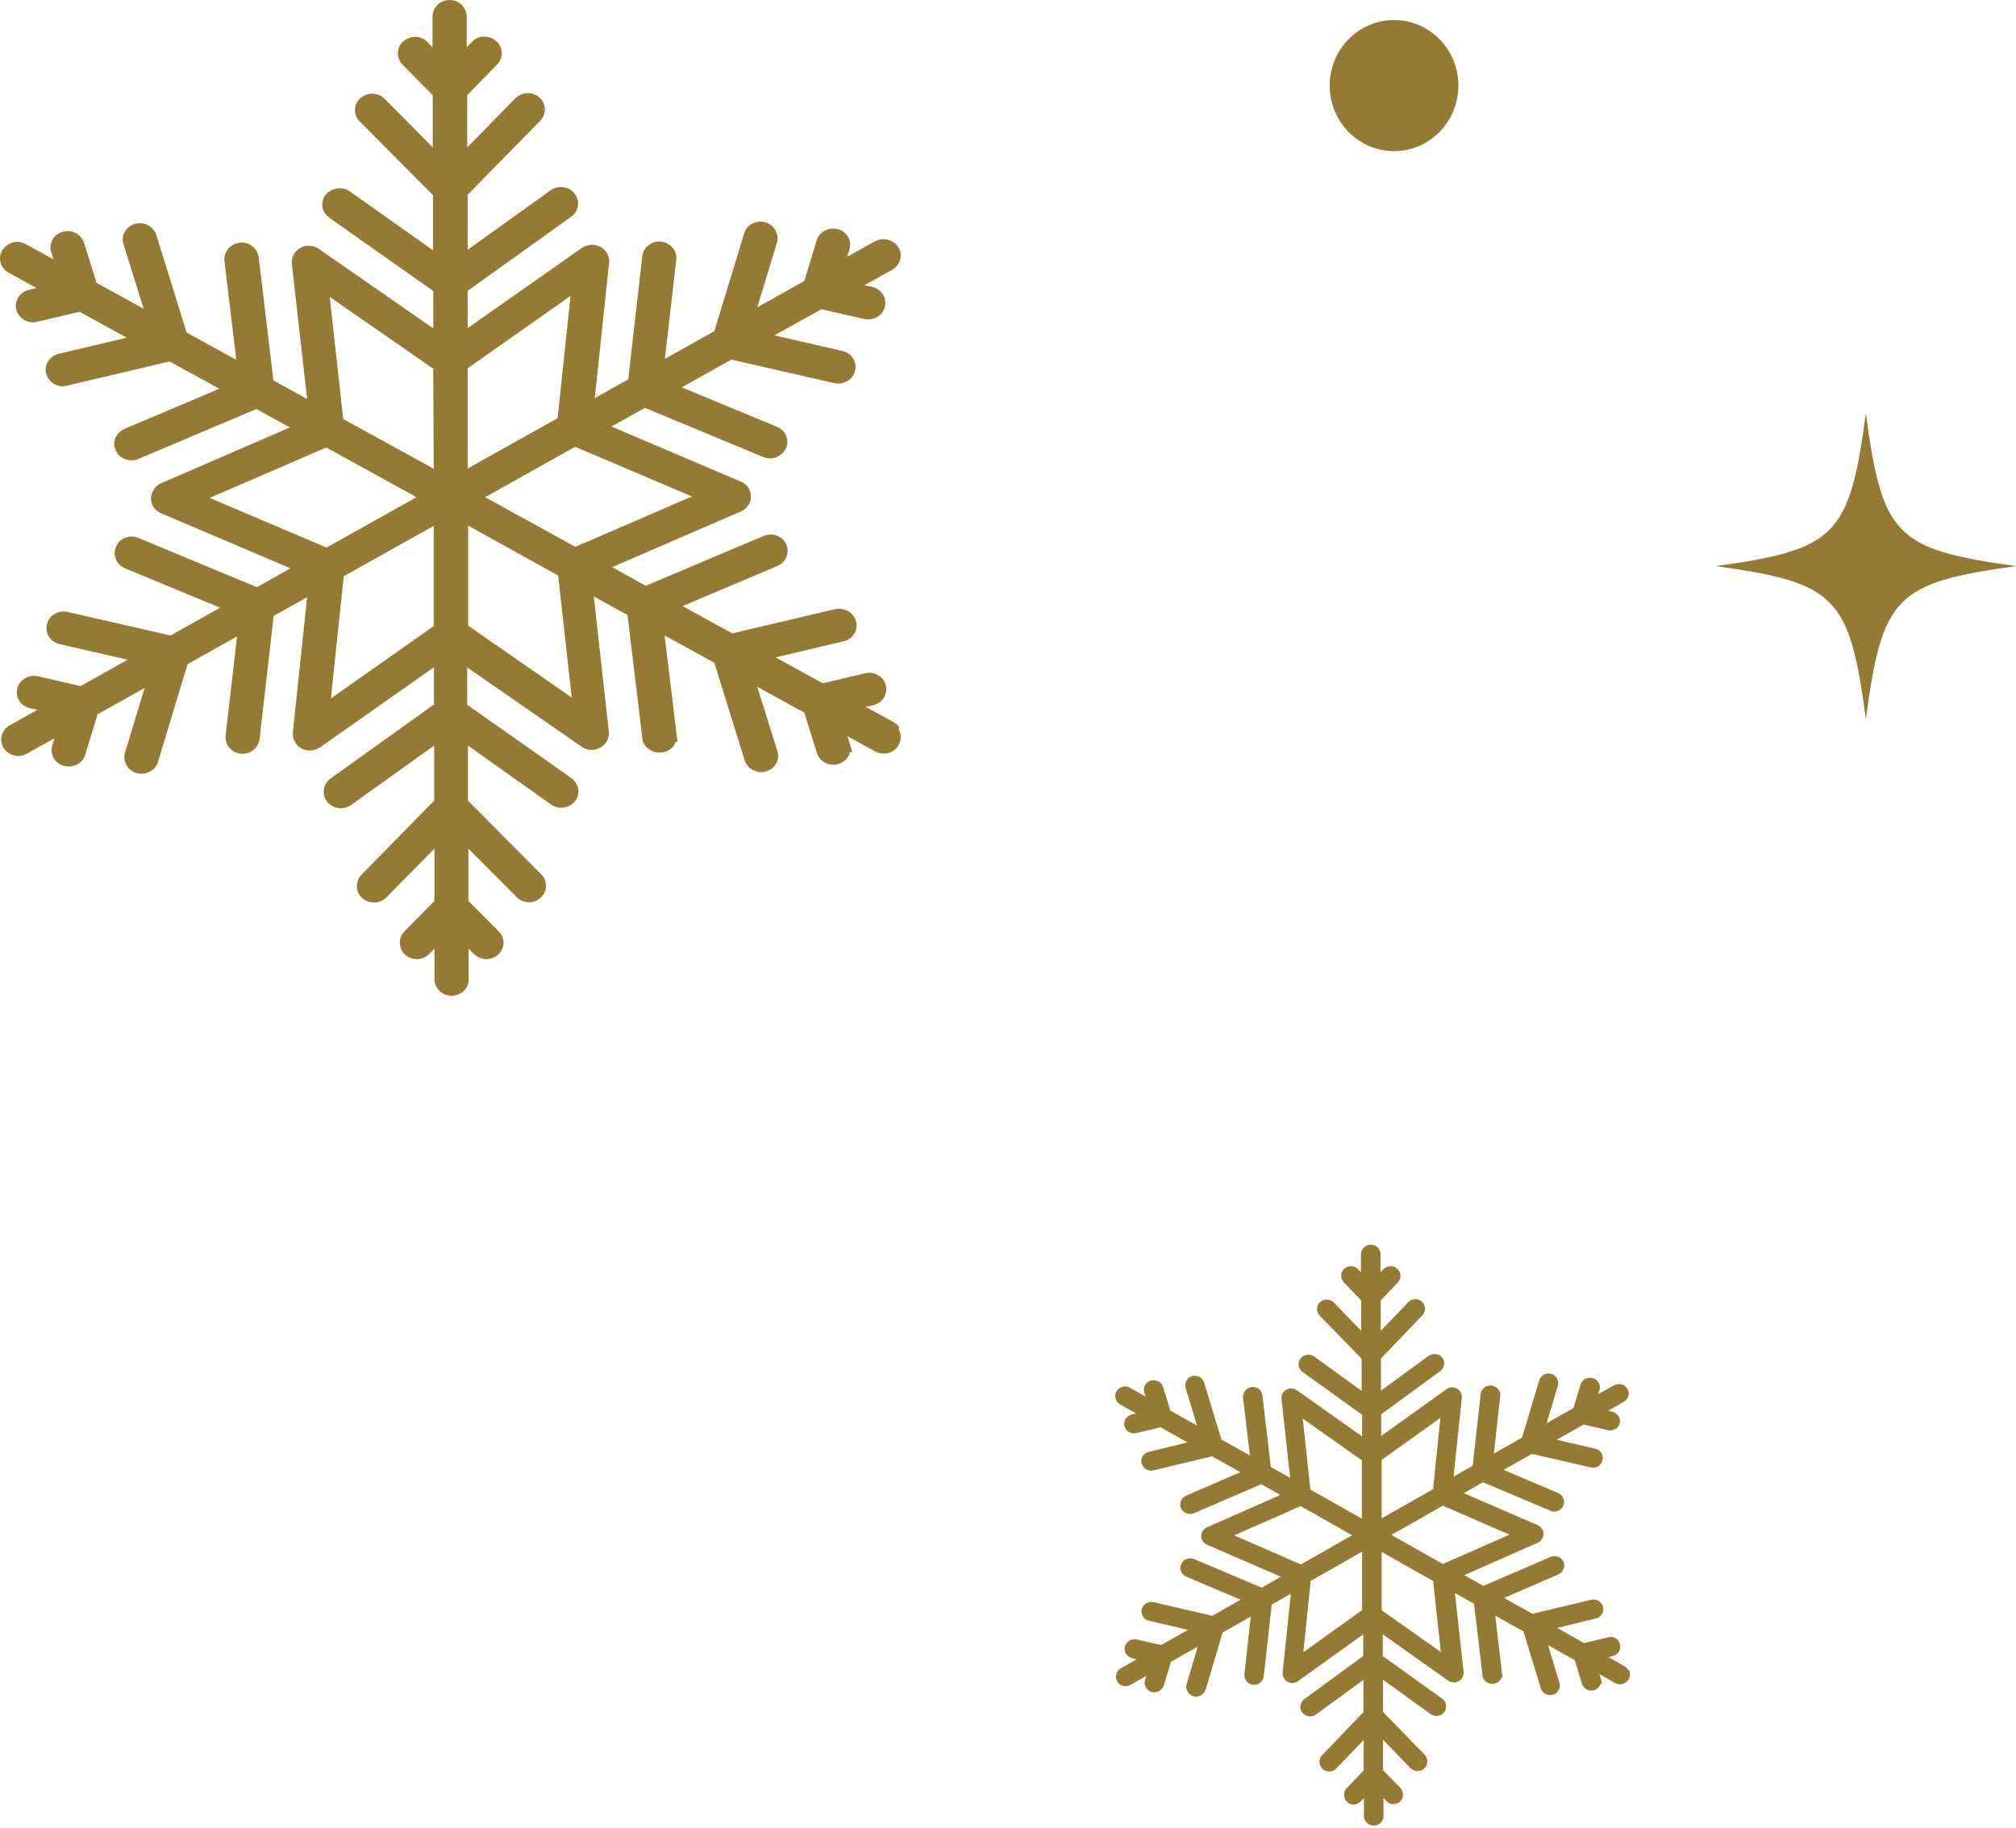 <svg width="461" height="418" viewBox="0 0 461 418" fill="none" xmlns="http://www.w3.org/2000/svg">
<path d="M372.255 381.823C372.047 381.516 371.787 381.21 371.422 381.005L367.831 378.962L368.82 378.706C370.017 378.4 370.746 377.225 370.434 375.999C370.381 375.794 370.277 375.59 370.225 375.437C369.757 374.568 368.716 374.16 367.779 374.415L362.211 375.743L356.07 372.269L364.917 370.124C365.489 369.97 366.01 369.613 366.322 369.102C366.634 368.591 366.686 368.029 366.582 367.416C366.53 367.211 366.426 367.007 366.322 366.854C365.802 366.036 364.813 365.628 363.876 365.832L350.449 369.051L343.944 365.423L356.33 360.059C356.902 359.804 357.319 359.395 357.527 358.833C357.735 358.271 357.735 357.658 357.527 357.147C357.527 357.096 357.527 357.045 357.423 356.943C356.85 355.972 355.653 355.614 354.613 356.023L339.208 362.665L334.836 360.212L351.646 352.804C352.427 352.447 352.947 351.629 352.947 350.761C352.947 350.352 352.843 349.994 352.635 349.688C352.427 349.279 352.062 348.973 351.594 348.768L334.732 341.463L339.104 338.959L354.56 345.499C355.133 345.754 355.705 345.754 356.278 345.499C356.85 345.294 357.267 344.886 357.475 344.324C357.735 343.813 357.735 343.2 357.475 342.638C357.267 342.076 356.85 341.667 356.278 341.412L343.84 336.149L350.293 332.471L363.772 335.587C364.969 335.894 366.166 335.128 366.426 333.953C366.582 333.391 366.478 332.829 366.218 332.318C365.906 331.807 365.385 331.398 364.813 331.296L355.966 329.252L362.107 325.778L367.675 327.056C368.248 327.209 368.872 327.055 369.393 326.8C369.913 326.493 370.277 326.034 370.382 325.472C370.538 324.91 370.381 324.348 370.121 323.888C369.809 323.377 369.289 322.968 368.716 322.866L367.727 322.611L371.318 320.567C371.839 320.261 372.203 319.801 372.359 319.239C372.463 318.932 372.463 318.626 372.411 318.37C372.411 318.115 372.255 317.808 372.151 317.604C371.839 317.093 371.37 316.735 370.798 316.582C370.225 316.429 369.601 316.531 369.08 316.787L365.489 318.83L365.75 317.859C365.906 317.297 365.854 316.736 365.594 316.225C365.333 315.714 364.813 315.305 364.24 315.152C363.668 314.998 363.043 315.05 362.523 315.305C362.003 315.56 361.638 316.071 361.43 316.582L359.817 321.998L353.676 325.472L356.226 316.889C356.59 315.765 355.914 314.539 354.717 314.181C354.144 314.028 353.52 314.079 352.999 314.385C352.479 314.692 352.114 315.152 351.958 315.714L348.055 328.741L341.602 332.42L343.059 319.239C343.111 318.779 343.059 318.319 342.747 317.911C342.382 317.349 341.758 316.94 341.081 316.838C340.457 316.787 339.884 316.94 339.416 317.298C338.948 317.655 338.687 318.166 338.583 318.779L336.762 335.179L332.39 337.682L334.264 319.699C334.316 319.239 334.264 318.779 334.004 318.37C333.795 318.013 333.535 317.757 333.171 317.553C332.39 317.093 331.453 317.195 330.725 317.706L315.841 328.384V323.428L329.32 313.568C330.256 312.904 330.517 311.678 329.996 310.809C329.996 310.758 329.944 310.656 329.788 310.503C329.111 309.583 327.81 309.379 326.77 309.992L315.789 318.013V310.656L325.26 300.796C325.937 300.132 326.041 299.059 325.573 298.19C325.469 298.037 325.364 297.884 325.156 297.679C324.324 296.913 323.022 296.913 322.138 297.679L315.736 304.321V297.373L319.64 293.286C320.316 292.57 320.472 291.549 319.952 290.68C319.848 290.476 319.692 290.323 319.536 290.169C319.119 289.761 318.547 289.556 317.974 289.556C317.35 289.556 316.829 289.812 316.361 290.22L315.684 290.936V286.849C315.684 286.491 315.58 286.082 315.372 285.725C314.956 285.06 314.279 284.6 313.447 284.652C312.198 284.652 311.209 285.622 311.209 286.849V290.936L310.532 290.22C310.116 289.812 309.543 289.556 308.971 289.556C308.398 289.556 307.826 289.761 307.358 290.169C306.941 290.578 306.681 291.089 306.681 291.702C306.681 292.264 306.889 292.826 307.306 293.286L311.261 297.373V304.321L305.016 297.884C304.183 297.015 302.778 296.964 301.841 297.781C300.956 298.65 300.956 300.029 301.789 300.898L311.365 310.707V318.064L300.488 310.196C299.499 309.481 298.094 309.736 297.365 310.707C296.637 311.678 296.845 313.057 297.886 313.772L311.469 323.53V328.486L296.533 317.911C295.804 317.4 294.867 317.349 294.139 317.808C293.358 318.217 292.942 319.086 293.046 319.954L295.023 337.938L290.6 335.485L288.674 319.086C288.674 318.779 288.518 318.473 288.414 318.268C287.998 317.502 287.113 317.093 286.228 317.195C285.031 317.349 284.146 318.421 284.251 319.648L285.812 332.829L279.306 329.201L275.351 316.174C275.351 316.174 275.247 315.867 275.143 315.714C274.623 314.845 273.582 314.436 272.593 314.692C272.02 314.845 271.552 315.254 271.292 315.765C271.032 316.276 270.928 316.889 271.136 317.451L273.738 326.034L267.597 322.56L265.983 317.195C265.983 317.195 265.827 316.838 265.775 316.735C265.255 315.867 264.214 315.458 263.173 315.714C261.976 316.071 261.3 317.246 261.664 318.473L261.976 319.392L258.385 317.349C257.865 317.042 257.24 316.991 256.668 317.144C256.095 317.298 255.627 317.655 255.315 318.166C255.002 318.677 254.95 319.239 255.107 319.852C255.263 320.414 255.627 320.874 256.147 321.18L259.79 323.224L258.802 323.479C258.229 323.633 257.709 323.99 257.396 324.45C257.084 324.961 256.98 325.574 257.136 326.136C257.448 327.311 258.645 328.026 259.842 327.72L265.411 326.391L271.552 329.865L262.705 332.011C262.132 332.164 261.612 332.522 261.3 332.982C260.987 333.493 260.883 334.055 261.039 334.617C261.196 335.179 261.56 335.69 262.08 335.996C262.601 336.303 263.173 336.405 263.746 336.251L277.173 333.033L283.626 336.66L271.24 342.025C270.667 342.28 270.251 342.689 270.043 343.251C269.835 343.813 269.835 344.375 270.043 344.886C270.251 345.448 270.719 345.856 271.292 346.061C271.864 346.265 272.437 346.265 273.009 346.061L288.414 339.419L292.786 341.871L275.976 349.279C275.195 349.637 274.675 350.403 274.675 351.272C274.675 352.14 275.195 352.907 276.028 353.264L292.89 360.57L288.518 363.073L273.061 356.534C271.916 356.074 270.615 356.534 270.095 357.709C269.626 358.833 270.147 360.11 271.292 360.57L283.678 365.832L277.225 369.51L263.798 366.394C263.225 366.241 262.601 366.394 262.08 366.649C261.56 366.956 261.196 367.467 261.091 368.029C260.935 368.591 261.091 369.204 261.352 369.664C261.664 370.175 262.132 370.532 262.757 370.634L271.656 372.729L265.515 376.203L259.947 374.926C258.75 374.619 257.553 375.386 257.24 376.561C256.928 377.736 257.709 378.911 258.906 379.217L259.894 379.473L256.304 381.516C255.783 381.823 255.419 382.283 255.263 382.845C255.107 383.407 255.211 384.02 255.471 384.531C256.095 385.552 257.448 385.91 258.541 385.297L262.132 383.253L261.82 384.224C261.508 385.399 262.184 386.625 263.329 386.932C263.902 387.085 264.526 387.034 265.047 386.727C265.567 386.472 265.931 385.961 266.14 385.399L267.753 380.035L273.894 376.561L271.344 385.144C271.188 385.706 271.24 386.319 271.552 386.83C271.812 387.34 272.333 387.698 272.905 387.903C273.478 388.056 274.102 388.005 274.623 387.698C275.143 387.392 275.507 386.932 275.716 386.37L279.567 373.342L286.02 369.664L284.563 382.845C284.511 383.458 284.667 384.02 285.031 384.48C285.395 384.939 285.968 385.195 286.54 385.297C287.737 385.399 288.882 384.531 288.986 383.356L290.808 366.956L295.18 364.453L293.306 382.487C293.254 383.356 293.67 384.173 294.399 384.582C295.18 385.041 296.116 384.99 296.845 384.428L311.729 373.751V378.706L298.25 388.567C297.782 388.924 297.469 389.435 297.365 389.997C297.261 390.559 297.417 391.172 297.782 391.632C298.146 392.092 298.666 392.398 299.239 392.501C299.811 392.603 300.436 392.449 300.904 392.092L311.781 384.173V391.53L302.309 401.39C301.477 402.258 301.529 403.638 302.413 404.506C302.83 404.915 303.402 405.068 304.027 405.12C304.651 405.12 305.172 404.864 305.588 404.404L311.833 397.916V404.864L307.93 408.951C307.097 409.82 307.149 411.199 308.034 412.068C308.867 412.834 310.116 412.885 311.053 412.068L311.885 411.199V415.286C311.885 416.512 312.926 417.483 314.123 417.483C315.372 417.483 316.361 416.461 316.361 415.286V411.199L317.038 411.914C317.454 412.323 318.026 412.578 318.599 412.578C319.171 412.578 319.744 412.374 320.16 411.965C320.889 411.25 321.045 410.177 320.524 409.258C320.42 409.104 320.316 409.002 320.212 408.849L316.257 404.813V397.865L322.554 404.353C322.97 404.762 323.543 405.017 324.115 405.017C324.688 405.017 325.26 404.813 325.729 404.404C326.457 403.689 326.613 402.616 326.093 401.696C325.989 401.492 325.885 401.39 325.781 401.288L316.257 391.479V384.122L327.134 391.99C328.123 392.705 329.528 392.501 330.256 391.53C330.777 390.815 330.829 389.895 330.413 389.18C330.256 388.873 329.996 388.618 329.788 388.464L316.205 378.706V373.751L331.141 384.326C331.87 384.837 332.807 384.888 333.587 384.428C334.368 384.02 334.784 383.151 334.68 382.283L332.702 364.299L337.074 366.752L339 383.1C339 383.662 339.312 384.224 339.832 384.582C340.301 384.939 340.873 385.144 341.498 385.042C342.122 384.99 342.643 384.684 343.007 384.224C343.163 384.02 343.267 383.815 343.371 383.611H343.579L341.914 369.459L348.367 373.087L352.323 386.063C352.687 387.238 353.936 387.902 355.133 387.545C355.705 387.392 356.174 386.983 356.434 386.472C356.694 385.961 356.798 385.348 356.59 384.786L353.988 376.203L360.129 379.677L361.742 385.042C362.107 386.217 363.356 386.881 364.501 386.523C365.073 386.37 365.542 385.961 365.854 385.45C365.958 385.297 366.01 385.093 366.062 384.939H366.374L365.75 382.845L369.341 384.888C369.861 385.195 370.486 385.246 371.058 385.093C371.631 384.939 372.099 384.582 372.411 384.071C372.828 383.407 372.828 382.538 372.411 381.874L372.255 381.823ZM327.706 361.489L329.476 377.787L315.945 368.233V354.899L327.706 361.541V361.489ZM315.893 333.901L329.372 324.246L327.706 340.543L315.945 347.236V333.901H315.893ZM345.141 350.965L329.944 357.658L318.183 351.016L329.944 344.324L345.193 350.965H345.141ZM299.655 340.645L297.886 324.399L311.417 333.953V347.287L299.655 340.645ZM309.231 351.067L297.469 357.76L282.221 351.118L297.417 344.426L309.179 351.067H309.231ZM311.521 368.182L298.042 377.838L299.707 361.541L311.469 354.848V368.182H311.521Z" fill="#957A33"/>
<path d="M205.715 166.495C205.383 165.908 204.883 165.429 204.273 165.109L197.951 161.642L199.67 161.269C201.778 160.789 203.053 158.762 202.554 156.629C202.443 156.256 202.277 155.936 202.166 155.723C201.279 154.283 199.504 153.536 197.84 153.963L188.135 156.256L177.376 150.336L192.905 146.656C193.958 146.39 194.846 145.803 195.345 144.897C195.899 144.043 196.01 143.03 195.733 142.017C195.622 141.644 195.511 141.324 195.289 141.057C194.402 139.617 192.683 138.924 190.964 139.297L167.449 144.843L156.081 138.604L177.765 129.431C178.707 129.004 179.484 128.311 179.817 127.351C180.205 126.391 180.205 125.378 179.817 124.471C179.817 124.365 179.706 124.311 179.595 124.098C178.596 122.445 176.489 121.805 174.659 122.552L147.651 133.964L139.998 129.698L169.446 116.952C170.832 116.312 171.775 114.979 171.72 113.486C171.72 112.792 171.498 112.206 171.221 111.672C170.832 110.979 170.167 110.446 169.391 110.126L139.832 97.54L147.485 93.274L174.548 104.526C175.491 104.899 176.6 104.953 177.543 104.526C178.486 104.153 179.262 103.46 179.706 102.553C180.149 101.646 180.149 100.633 179.761 99.673C179.373 98.713 178.652 98.02 177.654 97.593L155.914 88.581L167.228 82.234L190.797 87.621C192.905 88.101 195.012 86.821 195.511 84.847C195.788 83.888 195.622 82.928 195.123 82.021C194.568 81.114 193.681 80.475 192.627 80.261L177.099 76.688L187.858 70.715L197.618 72.955C198.617 73.168 199.726 73.008 200.613 72.475C201.501 71.942 202.111 71.142 202.332 70.129C202.554 69.168 202.443 68.209 201.889 67.355C201.334 66.449 200.447 65.809 199.393 65.596L197.674 65.222L203.996 61.702C204.883 61.222 205.549 60.422 205.826 59.409C205.993 58.929 205.993 58.396 205.937 57.916C205.882 57.436 205.715 56.956 205.438 56.583C204.939 55.73 204.052 55.09 203.053 54.823C202.055 54.556 201.001 54.716 200.059 55.196L193.736 58.716L194.236 57.063C194.513 56.103 194.457 55.09 193.958 54.236C193.459 53.33 192.627 52.69 191.629 52.423C190.631 52.156 189.577 52.263 188.634 52.743C187.692 53.223 187.026 54.023 186.749 54.983L183.92 64.262L173.162 70.288L177.654 55.516C178.264 53.543 177.099 51.463 174.992 50.823C173.994 50.556 172.94 50.663 171.997 51.143C171.054 51.623 170.444 52.423 170.167 53.383L163.346 75.728L152.032 82.074L154.639 59.409C154.75 58.609 154.583 57.809 154.14 57.116C153.53 56.103 152.42 55.41 151.2 55.249C150.147 55.143 149.148 55.41 148.317 56.049C147.485 56.689 146.986 57.596 146.875 58.556L143.658 86.767L136.005 91.034L139.277 60.156C139.388 59.356 139.222 58.556 138.778 57.863C138.445 57.276 137.946 56.796 137.336 56.476C136.005 55.73 134.286 55.836 133.066 56.69L106.945 75.035V66.502L130.57 49.597C132.178 48.477 132.678 46.343 131.735 44.797C131.679 44.69 131.624 44.584 131.402 44.264C130.182 42.717 127.908 42.29 126.133 43.357L106.945 57.116V44.53L123.527 27.625C124.692 26.451 124.913 24.585 124.082 23.145C123.915 22.878 123.749 22.665 123.361 22.292C121.919 20.959 119.645 20.959 118.037 22.292L106.834 33.704V21.759L113.656 14.772C114.876 13.546 115.097 11.732 114.21 10.293C114.044 9.973 113.822 9.706 113.489 9.439C112.768 8.746 111.77 8.373 110.716 8.373C109.663 8.373 108.664 8.799 107.943 9.546L106.723 10.773V3.786C106.723 3.146 106.557 2.506 106.169 1.866C105.448 0.693 104.228 0 102.786 0C100.623 0 98.904 1.706 98.904 3.786V10.826L97.739 9.599C97.018 8.853 96.02 8.426 94.966 8.426C93.968 8.426 92.914 8.799 92.193 9.493C91.417 10.186 91.029 11.093 90.973 12.106C90.973 13.119 91.362 14.079 92.027 14.772L98.959 21.759V33.704L87.979 22.612C86.481 21.119 84.041 21.012 82.377 22.452C80.825 23.892 80.769 26.291 82.266 27.785L99.015 44.637V57.223L79.937 43.73C78.218 42.557 75.778 42.93 74.447 44.584C73.171 46.29 73.56 48.583 75.334 49.81L99.07 66.555V75.088L72.894 56.903C71.619 56.05 69.955 55.943 68.679 56.69C67.348 57.436 66.572 58.876 66.738 60.369L70.232 91.247L62.523 86.981L59.141 58.769C59.085 58.183 58.863 57.703 58.642 57.383C57.865 56.049 56.368 55.303 54.759 55.516C52.597 55.783 51.099 57.649 51.321 59.676L54.038 82.288L42.67 76.048L35.737 53.703C35.627 53.436 35.516 53.17 35.349 52.903C34.462 51.41 32.576 50.717 30.857 51.196C29.859 51.463 29.027 52.156 28.528 53.01C28.029 53.916 27.918 54.929 28.251 55.889L32.854 70.609L22.095 64.689L19.211 55.516C19.1 55.196 18.989 54.876 18.823 54.716C17.936 53.223 16.105 52.476 14.331 53.01C12.223 53.596 11.059 55.676 11.724 57.703L12.223 59.303L5.901 55.836C4.958 55.303 3.905 55.196 2.906 55.463C1.908 55.73 1.076 56.369 0.522 57.223C0.023 58.076 -0.144 59.089 0.134 60.102C0.411 61.062 1.076 61.862 1.964 62.342L8.341 65.862L6.622 66.289C5.624 66.502 4.737 67.142 4.182 67.995C3.627 68.902 3.461 69.969 3.738 70.875C4.293 72.848 6.4 74.128 8.452 73.595L18.213 71.302L28.972 77.221L13.443 80.901C12.445 81.114 11.558 81.754 11.003 82.608C10.449 83.461 10.282 84.474 10.56 85.434C10.781 86.394 11.447 87.247 12.334 87.781C13.222 88.314 14.275 88.474 15.274 88.207L38.788 82.661L50.156 88.9L28.473 98.073C27.53 98.5 26.753 99.246 26.365 100.206C25.977 101.113 26.032 102.126 26.476 102.98C26.864 103.939 27.641 104.633 28.639 105.006C29.637 105.379 30.691 105.379 31.634 104.953L58.642 93.54L66.295 97.753L36.847 110.499C35.46 111.086 34.573 112.472 34.517 113.965C34.517 115.459 35.405 116.792 36.847 117.379L66.406 129.964L58.752 134.284L31.689 123.031C29.692 122.178 27.363 123.032 26.531 125.005C25.7 126.925 26.642 129.111 28.583 129.964L50.323 138.977L39.009 145.323L15.44 139.937C14.442 139.724 13.388 139.884 12.445 140.417C11.558 140.95 10.948 141.804 10.726 142.764C10.504 143.723 10.671 144.737 11.17 145.59C11.724 146.443 12.556 147.03 13.61 147.297L29.193 150.87L18.435 156.896L8.674 154.656C6.622 154.176 4.459 155.456 3.96 157.429C3.461 159.456 4.737 161.482 6.844 161.962L8.563 162.335L2.241 165.855C1.354 166.335 0.688 167.188 0.411 168.148C0.134 169.108 0.3 170.175 0.799 171.028C1.908 172.788 4.293 173.428 6.123 172.361L12.445 168.842L11.946 170.495C11.336 172.468 12.556 174.601 14.608 175.135C15.606 175.401 16.66 175.294 17.603 174.815C18.546 174.335 19.211 173.535 19.488 172.575L22.317 163.349L33.075 157.322L28.583 172.095C28.306 173.055 28.417 174.068 28.916 174.975C29.415 175.881 30.247 176.521 31.245 176.788C32.244 177.055 33.297 176.948 34.24 176.468C35.183 175.988 35.848 175.188 36.126 174.228L42.892 151.883L54.205 145.537L51.598 168.148C51.487 169.162 51.765 170.175 52.43 170.975C53.096 171.775 54.038 172.255 55.037 172.361C57.2 172.575 59.085 171.081 59.362 169.002L62.579 140.844L70.232 136.577L66.96 167.508C66.849 168.948 67.57 170.388 68.901 171.135C70.232 171.882 71.896 171.775 73.171 170.922L99.237 152.576V161.109L75.612 178.014C74.78 178.601 74.225 179.508 74.059 180.521C73.892 181.534 74.17 182.494 74.78 183.294C75.39 184.094 76.332 184.627 77.331 184.787C78.384 184.947 79.383 184.681 80.27 184.094L99.292 170.495V183.081L82.655 200.04C81.213 201.533 81.268 203.933 82.821 205.372C83.597 206.066 84.54 206.386 85.649 206.386C86.703 206.386 87.646 205.906 88.367 205.213L99.347 194.067V206.012L92.471 212.999C91.029 214.492 91.084 216.892 92.637 218.332C94.079 219.611 96.353 219.718 97.906 218.385L99.347 216.945V223.984C99.403 226.064 101.122 227.718 103.285 227.718C105.448 227.718 107.222 226.011 107.167 223.931V216.945L108.387 218.172C109.108 218.918 110.106 219.292 111.16 219.345C112.158 219.345 113.212 218.972 113.933 218.278C115.264 217.052 115.541 215.185 114.598 213.692C114.432 213.425 114.266 213.212 114.044 212.999L107.111 206.012V194.067L118.148 205.159C118.869 205.906 119.867 206.279 120.865 206.332C121.919 206.332 122.917 205.959 123.638 205.266C124.969 204.093 125.246 202.173 124.303 200.626C124.137 200.306 123.915 200.093 123.749 199.933L107.001 183.081V170.495L126.023 183.987C127.742 185.214 130.237 184.841 131.513 183.187C132.456 181.961 132.511 180.361 131.735 179.134C131.402 178.548 130.958 178.174 130.626 177.908L106.834 161.162V152.63L133.01 170.762C134.286 171.668 135.95 171.722 137.281 170.975C138.611 170.228 139.388 168.788 139.222 167.295L135.783 136.417L143.492 140.63L146.875 168.735C146.875 169.695 147.429 170.655 148.372 171.295C149.204 171.935 150.202 172.201 151.256 172.095C152.31 171.988 153.252 171.508 153.918 170.708C154.195 170.388 154.361 170.015 154.528 169.642H154.916L151.977 145.323L163.346 151.563L170.278 173.855C170.888 175.828 173.106 177.001 175.158 176.415C176.156 176.148 176.988 175.455 177.487 174.601C177.986 173.695 178.097 172.681 177.765 171.775L173.162 157.056L183.92 162.976L186.804 172.201C187.414 174.175 189.577 175.348 191.684 174.708C192.683 174.441 193.515 173.748 194.014 172.895C194.18 172.628 194.291 172.308 194.346 171.988H194.901L193.792 168.362L200.114 171.828C201.057 172.308 202.111 172.468 203.109 172.201C204.107 171.935 204.939 171.295 205.438 170.442C206.159 169.268 206.159 167.828 205.438 166.655L205.715 166.495ZM127.631 131.564L130.736 159.509L107.056 143.083V120.205L127.631 131.618V131.564ZM106.89 84.261L130.459 67.675L127.52 95.62L106.945 107.139V84.261H106.89ZM158.188 113.539L131.568 125.058L110.938 113.699L131.513 102.18L158.244 113.539H158.188ZM78.495 95.833L75.39 67.889L99.07 84.314L99.181 107.193L78.495 95.833ZM95.243 113.699L74.669 125.218L47.938 113.859L74.613 102.34L95.243 113.699ZM99.237 143.137L75.667 159.722L78.606 131.778L99.181 120.258V143.137H99.237Z" fill="#957A33"/>
<path d="M461 129.46C433.472 133.278 430.419 136.387 426.67 164.424C422.921 136.387 419.869 133.278 392.34 129.46C419.869 125.642 422.921 122.533 426.67 94.496C430.419 122.533 433.472 125.642 461 129.46Z" fill="#957A33"/>
<path d="M318.777 34.563C326.902 34.563 333.489 27.852 333.489 19.574C333.489 11.296 326.902 4.585 318.777 4.585C310.651 4.585 304.064 11.296 304.064 19.574C304.064 27.852 310.651 34.563 318.777 34.563Z" fill="#957A33"/>
</svg>
